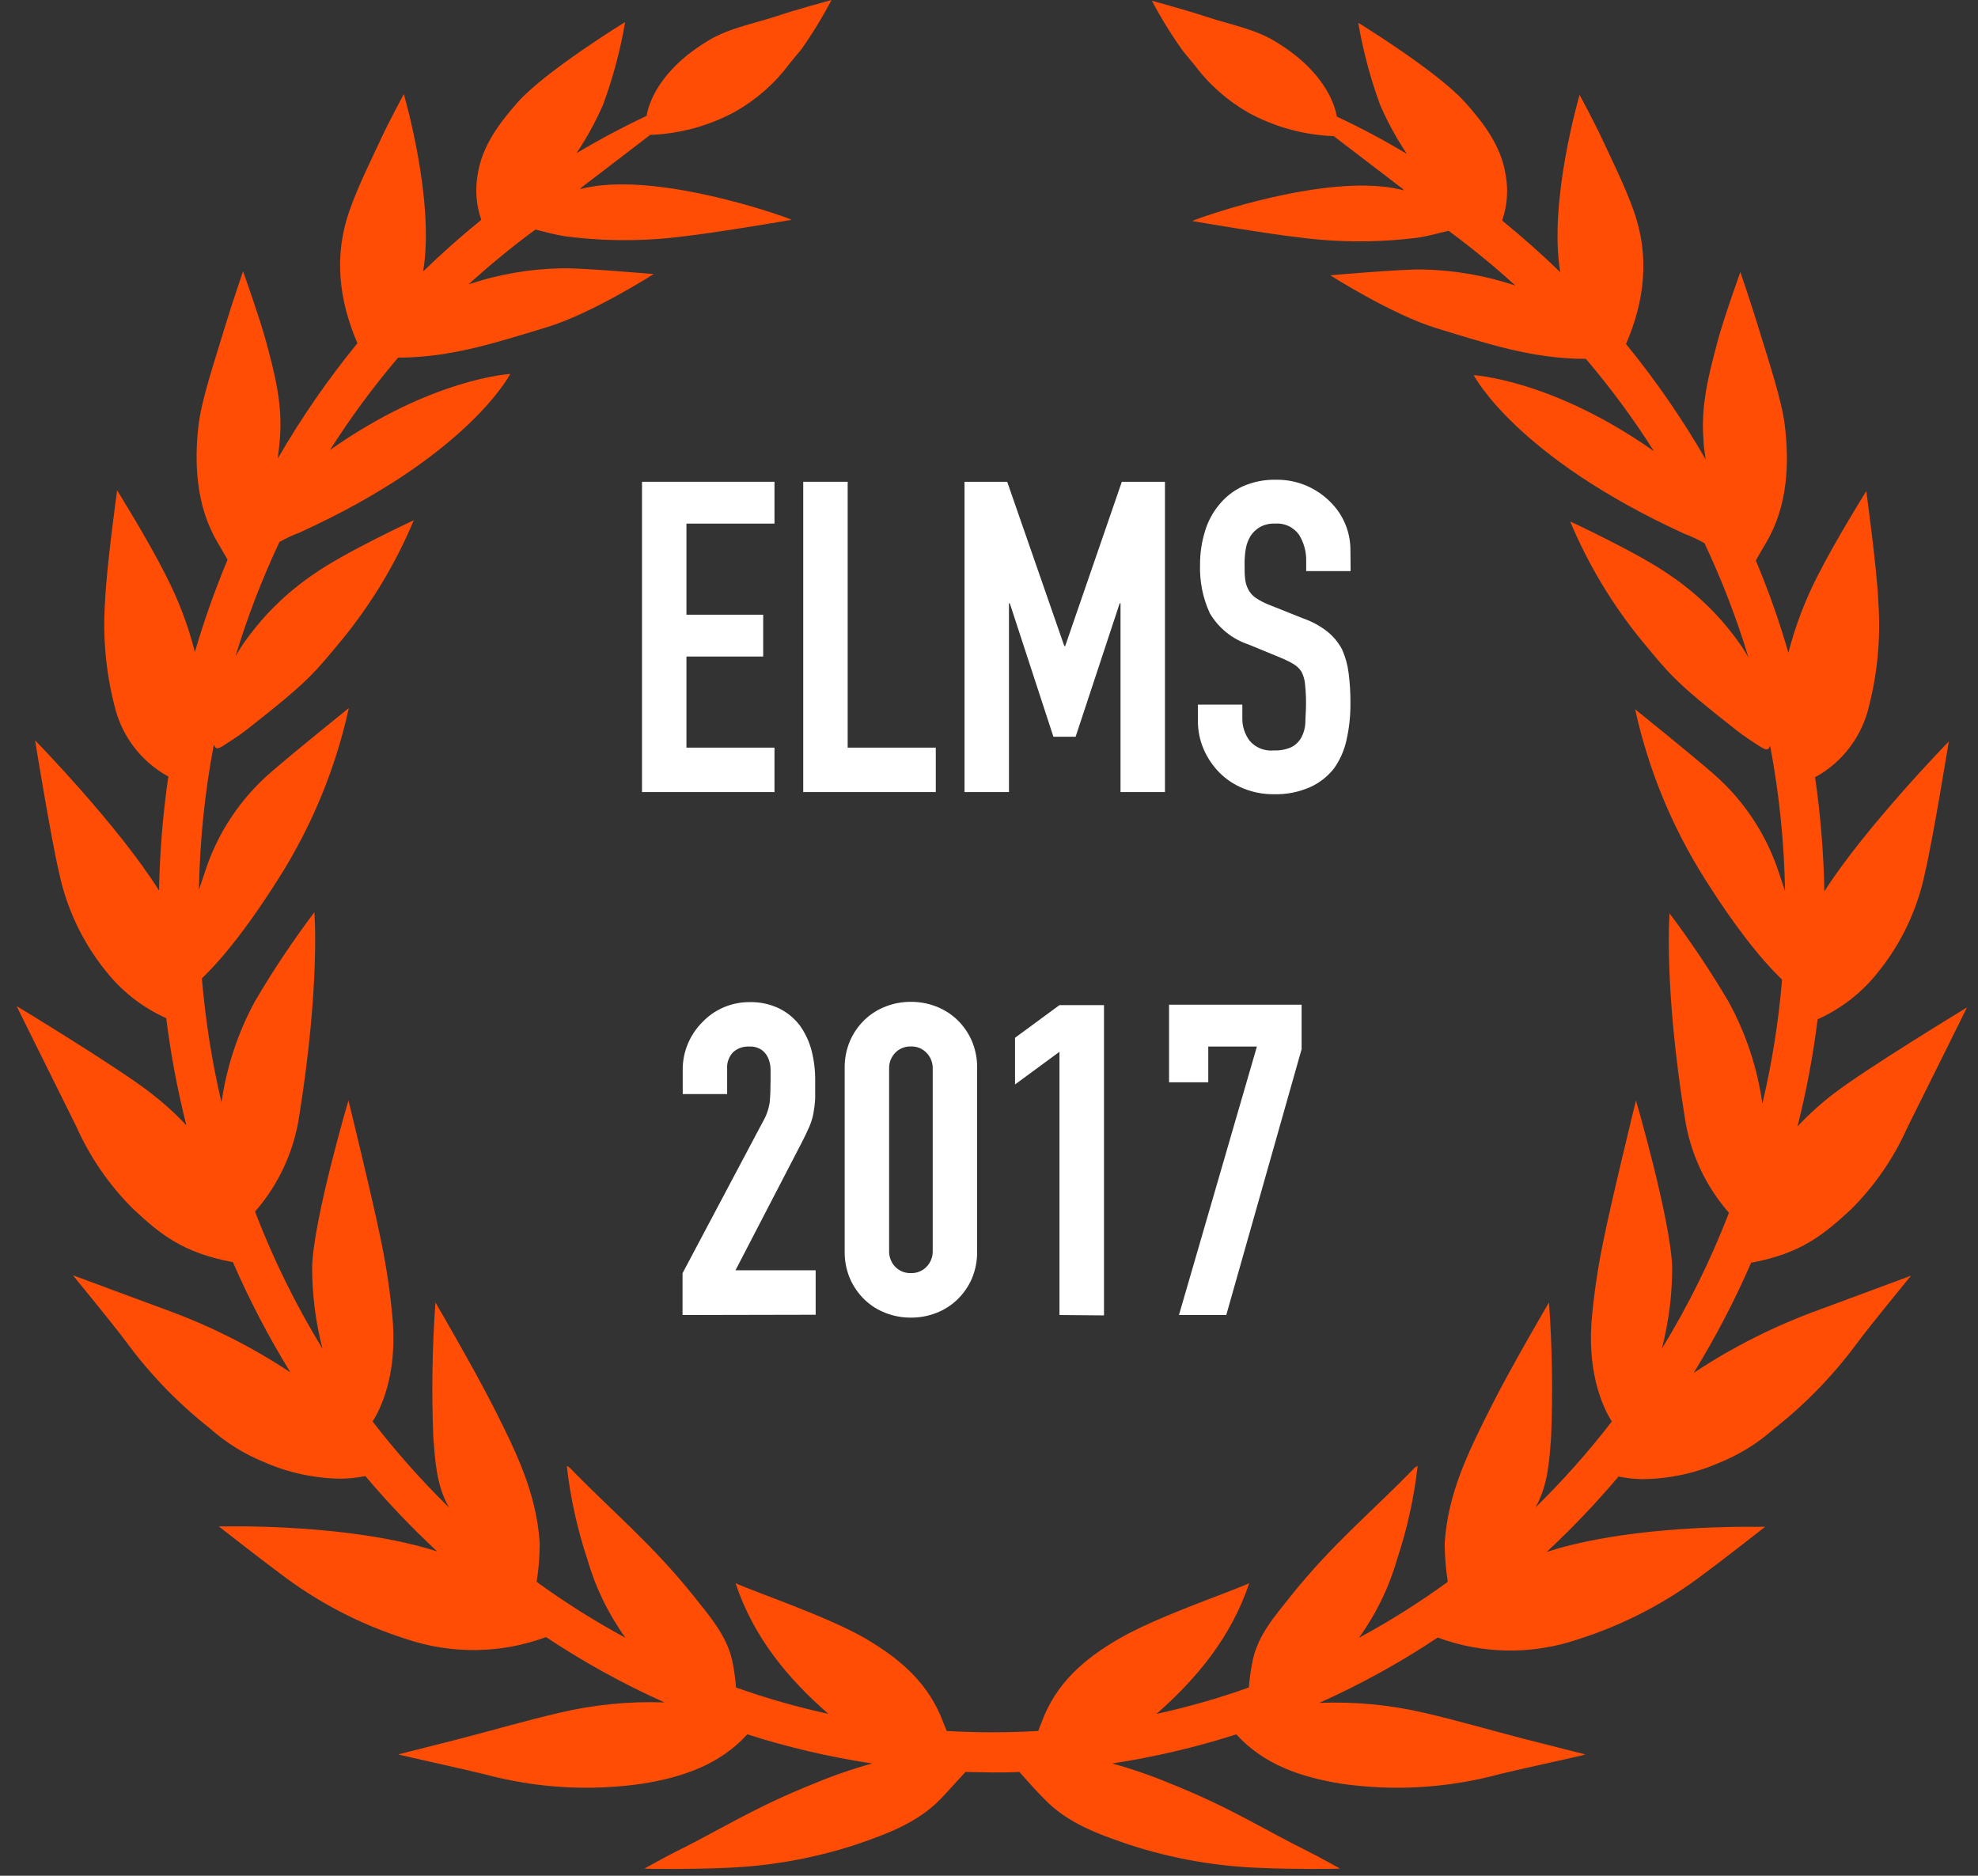<svg width="116" height="110" viewBox="0 0 116 110" fill="none" xmlns="http://www.w3.org/2000/svg">
<rect x="0" y="0" width="116" height="110" fill="#333333" stroke="none"/>
<path d="M37.651 46.45V28.253H45.42V30.706H40.257V36.049H44.757V38.501H40.257V43.844H45.42V46.45H37.651Z" fill="white"/>
<path d="M47.106 46.45V28.253H49.712V43.844H54.879V46.45H47.106Z" fill="white"/>
<path d="M56.565 46.45V28.253H59.067L62.417 37.888H62.467L65.79 28.253H68.319V46.45H65.713V35.381H65.664L63.08 43.204H61.777L59.22 35.381H59.171V46.45H56.565Z" fill="white"/>
<path d="M79.207 33.492H76.602V32.906C76.615 32.36 76.469 31.821 76.18 31.357C76.021 31.134 75.806 30.957 75.558 30.843C75.309 30.729 75.035 30.681 74.762 30.706C74.459 30.691 74.158 30.762 73.892 30.908C73.672 31.035 73.485 31.211 73.344 31.423C73.204 31.653 73.108 31.907 73.06 32.173C73.011 32.466 72.987 32.763 72.989 33.06C72.989 33.415 72.989 33.711 73.021 33.952C73.044 34.176 73.111 34.394 73.219 34.592C73.325 34.786 73.477 34.952 73.662 35.074C73.915 35.24 74.184 35.377 74.467 35.485L76.459 36.279C76.968 36.459 77.443 36.721 77.866 37.056C78.213 37.341 78.5 37.693 78.709 38.09C78.906 38.534 79.035 39.005 79.092 39.486C79.167 40.075 79.202 40.667 79.196 41.26C79.202 41.978 79.125 42.695 78.966 43.395C78.837 43.998 78.586 44.568 78.228 45.07C77.854 45.544 77.371 45.92 76.821 46.165C76.152 46.458 75.426 46.598 74.697 46.576C74.093 46.581 73.494 46.468 72.934 46.242C72.407 46.034 71.929 45.721 71.527 45.322C71.135 44.928 70.819 44.463 70.596 43.953C70.363 43.418 70.246 42.84 70.251 42.257V41.32H72.857V42.142C72.854 42.606 73.002 43.06 73.279 43.433C73.451 43.637 73.67 43.796 73.917 43.896C74.164 43.996 74.431 44.035 74.697 44.008C75.052 44.025 75.406 43.959 75.731 43.817C75.972 43.694 76.171 43.504 76.306 43.269C76.451 43.007 76.535 42.715 76.552 42.415C76.552 42.081 76.591 41.709 76.591 41.32C76.596 40.927 76.578 40.534 76.536 40.143C76.518 39.886 76.449 39.635 76.333 39.404C76.215 39.216 76.054 39.058 75.863 38.944C75.611 38.798 75.349 38.67 75.08 38.561L73.219 37.795C72.267 37.48 71.462 36.83 70.952 35.966C70.541 35.074 70.344 34.097 70.377 33.114C70.373 32.456 70.469 31.8 70.662 31.171C70.83 30.591 71.117 30.052 71.505 29.589C71.873 29.136 72.339 28.772 72.868 28.527C73.491 28.25 74.168 28.116 74.85 28.133C75.461 28.126 76.067 28.247 76.629 28.488C77.147 28.715 77.619 29.036 78.019 29.436C78.392 29.803 78.687 30.24 78.889 30.722C79.091 31.204 79.196 31.721 79.196 32.244L79.207 33.492Z" fill="white"/>
<path d="M40.027 77.117V74.665L44.73 65.796C44.942 65.438 45.081 65.042 45.141 64.63C45.173 64.302 45.19 63.886 45.19 63.393C45.19 63.174 45.19 62.938 45.19 62.692C45.186 62.468 45.137 62.246 45.047 62.041C44.963 61.851 44.831 61.687 44.664 61.565C44.444 61.424 44.186 61.356 43.925 61.373C43.581 61.356 43.245 61.476 42.989 61.707C42.868 61.836 42.775 61.989 42.716 62.155C42.656 62.322 42.632 62.499 42.644 62.676V64.159H40.038V62.73C40.035 62.204 40.14 61.682 40.345 61.198C40.543 60.73 40.83 60.304 41.188 59.944C41.535 59.579 41.952 59.286 42.414 59.085C42.898 58.874 43.42 58.766 43.947 58.767C44.552 58.751 45.153 58.879 45.699 59.139C46.176 59.377 46.592 59.721 46.914 60.147C47.226 60.587 47.456 61.081 47.593 61.603C47.738 62.172 47.81 62.757 47.806 63.344C47.806 63.787 47.806 64.154 47.806 64.439C47.789 64.725 47.755 65.01 47.703 65.293C47.649 65.575 47.563 65.851 47.445 66.114C47.33 66.382 47.166 66.716 46.963 67.11L43.131 74.495H47.834V77.101L40.027 77.117Z" fill="white"/>
<path d="M49.536 62.67C49.523 62.106 49.632 61.546 49.854 61.028C50.056 60.565 50.349 60.146 50.713 59.796C51.07 59.457 51.49 59.193 51.951 59.019C52.419 58.84 52.916 58.748 53.418 58.751C53.921 58.748 54.42 58.839 54.89 59.019C55.35 59.194 55.77 59.458 56.127 59.796C56.492 60.146 56.785 60.565 56.987 61.028C57.209 61.546 57.317 62.106 57.304 62.67V73.356C57.316 73.92 57.208 74.48 56.987 74.999C56.784 75.46 56.492 75.876 56.127 76.225C55.77 76.563 55.35 76.827 54.89 77.002C54.42 77.182 53.921 77.273 53.418 77.27C52.916 77.272 52.419 77.182 51.951 77.002C51.49 76.829 51.07 76.564 50.713 76.225C50.349 75.876 50.057 75.46 49.854 74.999C49.633 74.48 49.524 73.92 49.536 73.356V62.67ZM52.142 73.356C52.137 73.527 52.166 73.697 52.227 73.857C52.288 74.017 52.38 74.163 52.498 74.287C52.617 74.409 52.76 74.506 52.919 74.57C53.077 74.634 53.247 74.664 53.418 74.659C53.589 74.665 53.759 74.635 53.917 74.571C54.076 74.507 54.219 74.41 54.337 74.287C54.457 74.164 54.55 74.018 54.612 73.858C54.675 73.698 54.704 73.528 54.699 73.356V62.67C54.704 62.499 54.675 62.328 54.612 62.168C54.55 62.008 54.457 61.863 54.337 61.74C54.219 61.616 54.076 61.52 53.917 61.455C53.759 61.391 53.589 61.361 53.418 61.367C53.247 61.362 53.077 61.393 52.919 61.457C52.76 61.521 52.617 61.617 52.498 61.74C52.38 61.864 52.288 62.01 52.227 62.169C52.166 62.329 52.137 62.499 52.142 62.67V73.356Z" fill="white"/>
<path d="M62.133 77.117V61.679L59.527 63.596V60.858L62.133 58.942H64.744V77.139L62.133 77.117Z" fill="white"/>
<path d="M69.14 77.117L73.711 61.373H70.859V63.47H68.56V58.92H76.333V61.526L71.915 77.117H69.14Z" fill="white"/>
<path d="M99.326 80.511C100.602 78.434 101.731 76.27 102.703 74.035H102.78C105.61 73.488 106.896 72.453 108.561 70.915C109.939 69.541 111.053 67.924 111.845 66.147C113.679 62.473 115.354 59.079 115.354 59.079C115.354 59.079 109.437 62.67 107.537 64.137C106.777 64.718 106.066 65.361 105.413 66.059C105.937 63.991 106.332 61.892 106.595 59.774C107.987 59.15 109.206 58.198 110.148 56.999C111.507 55.315 112.445 53.331 112.885 51.212C113.351 49.253 114.287 43.483 114.287 43.483C114.287 43.483 109.409 48.486 106.99 52.269C106.949 50.024 106.766 47.785 106.442 45.563H106.48C107.266 45.127 107.951 44.529 108.49 43.811C109.03 43.092 109.412 42.268 109.612 41.392C110.111 39.426 110.296 37.393 110.159 35.37C110.077 33.339 109.448 28.8 109.448 28.8C109.448 28.8 107.625 31.724 106.601 33.755C105.862 35.194 105.285 36.71 104.882 38.277C104.349 36.439 103.711 34.633 102.971 32.868C103.179 32.496 103.376 32.156 103.579 31.817C104.844 29.676 104.937 27.186 104.674 24.974C104.493 23.441 103.71 21.142 103.064 19.018C102.763 18.016 102.063 15.952 102.063 15.952C102.063 15.952 101.083 18.689 100.749 19.943C100.201 21.985 99.742 23.775 99.9 25.751C99.9 26.151 99.977 26.551 100.032 26.945C98.659 24.565 97.095 22.3 95.357 20.173C96.451 17.644 96.758 15.033 95.811 12.367C95.296 10.921 94.601 9.531 93.95 8.135C93.555 7.275 92.636 5.562 92.636 5.562C92.636 5.562 90.796 11.814 91.503 15.963C90.408 14.901 89.275 13.894 88.092 12.936C88.388 12.087 88.461 11.177 88.306 10.292C88.054 8.606 87.046 7.259 85.935 6.016C84.293 4.177 79.656 1.336 79.656 1.336C79.935 2.976 80.363 4.586 80.937 6.148C81.37 7.154 81.896 8.118 82.508 9.027C81.178 8.228 79.804 7.494 78.397 6.837C78.293 6.191 77.718 4.182 74.751 2.409C73.53 1.675 72.074 1.429 70.722 0.974C69.726 0.64 67.552 0.044 67.552 0.044C68.094 1.069 68.705 2.057 69.381 3C69.616 3.279 69.835 3.547 70.054 3.816C70.906 4.957 71.986 5.909 73.224 6.613C74.759 7.45 76.469 7.919 78.216 7.982L82.24 11.058C82.273 11.091 82.304 11.126 82.333 11.162C81.913 11.054 81.484 10.979 81.052 10.938C76.552 10.494 69.928 12.909 69.928 12.963C70.224 13.018 74.357 13.719 76.262 13.932C78.561 14.228 80.888 14.228 83.187 13.932C83.734 13.845 84.282 13.697 84.95 13.533C86.312 14.534 87.621 15.607 88.87 16.746C87.104 16.154 85.257 15.836 83.395 15.804C82.207 15.777 78.014 16.144 78.014 16.144C78.014 16.144 81.638 18.454 84.244 19.248C87.2 20.146 89.893 21.054 93.003 21.043C94.46 22.755 95.795 24.565 96.999 26.463C91.037 22.253 86.428 22.001 86.428 22.001C86.428 22.001 88.875 26.775 98.794 31.308C99.197 31.458 99.587 31.641 99.96 31.855C100.983 34.023 101.845 36.262 102.539 38.556C102.413 38.342 102.287 38.129 102.15 37.926C101.026 36.275 99.597 34.854 97.941 33.738C96.167 32.474 92.083 30.58 92.083 30.58C93.147 33.122 94.576 35.495 96.326 37.625C97.902 39.514 98.138 39.924 101.8 42.798C102.265 43.165 102.763 43.488 103.262 43.806C103.585 44.003 103.721 44.014 103.809 43.729C104.341 46.54 104.634 49.392 104.685 52.253L104.34 51.229C103.611 48.96 102.275 46.934 100.475 45.371C99.096 44.172 95.893 41.594 95.893 41.594C96.665 45.116 98.045 48.477 99.971 51.525C102.468 55.488 104.05 56.999 104.51 57.448C104.306 59.898 103.92 62.33 103.355 64.723C103.063 62.642 102.399 60.63 101.395 58.783C100.333 56.98 99.171 55.239 97.913 53.566C97.913 53.566 97.557 57.765 98.816 65.61C99.138 67.654 100.032 69.566 101.395 71.123C100.326 73.893 99.009 76.561 97.459 79.093C97.866 77.52 98.07 75.901 98.066 74.276C97.951 71.435 95.942 64.532 95.942 64.532C95.942 64.532 94.448 70.635 94.01 72.869C93.691 74.418 93.464 75.985 93.331 77.561C93.112 80.757 94.092 82.674 94.525 83.363C93.149 85.145 91.653 86.829 90.046 88.405C90.061 88.383 90.074 88.359 90.085 88.334C90.785 87.064 90.857 85.668 90.966 84.261C91.072 81.633 91.03 79.001 90.84 76.378C90.84 76.378 88.59 80.21 87.413 82.559C86.034 85.296 84.912 87.617 84.725 90.491C84.726 91.252 84.787 92.011 84.906 92.763C83.244 93.973 81.503 95.07 79.695 96.047C80.701 94.651 81.458 93.092 81.933 91.438C82.524 89.66 82.927 87.825 83.138 85.964C83.073 85.994 83.012 86.033 82.957 86.079C80.521 88.597 78.101 90.573 75.66 93.644C74.751 94.788 73.782 95.889 73.47 97.35C73.358 97.881 73.281 98.419 73.24 98.96C71.468 99.59 69.658 100.108 67.821 100.509C70.213 98.407 72.2 95.998 73.262 92.845C71.915 93.447 67.859 94.805 65.631 96.097C63.556 97.296 61.914 98.724 61.076 101.024C61.032 101.149 60.956 101.336 60.885 101.511C59.998 101.56 59.105 101.587 58.202 101.587C57.299 101.587 56.407 101.56 55.52 101.511L55.323 101.024C54.491 98.752 52.848 97.323 50.773 96.097C48.545 94.805 44.489 93.447 43.137 92.845C44.193 96.014 46.191 98.423 48.584 100.509C46.746 100.108 44.936 99.59 43.164 98.96C43.123 98.419 43.046 97.881 42.934 97.35C42.595 95.889 41.626 94.788 40.717 93.644C38.276 90.573 35.856 88.597 33.42 86.079C33.365 86.033 33.304 85.994 33.239 85.964C33.45 87.825 33.853 89.66 34.444 91.438C34.919 93.092 35.676 94.651 36.683 96.047C34.874 95.07 33.133 93.973 31.471 92.763C31.59 92.011 31.651 91.252 31.652 90.491C31.46 87.617 30.343 85.285 28.964 82.559C27.787 80.237 25.537 76.378 25.537 76.378C25.347 79.001 25.305 81.633 25.411 84.261C25.52 85.668 25.591 87.064 26.292 88.334C26.303 88.359 26.316 88.383 26.331 88.405C24.724 86.829 23.228 85.145 21.853 83.363C22.285 82.674 23.265 80.757 23.041 77.561C22.912 75.984 22.687 74.418 22.367 72.869C21.929 70.635 20.435 64.532 20.435 64.532C20.435 64.532 18.398 71.429 18.305 74.276C18.302 75.901 18.506 77.52 18.913 79.093C17.352 76.539 16.027 73.847 14.955 71.052C16.318 69.495 17.212 67.583 17.533 65.539C18.792 57.716 18.437 53.495 18.437 53.495C17.179 55.167 16.016 56.909 14.955 58.712C13.952 60.56 13.286 62.571 12.99 64.652C12.429 62.258 12.045 59.827 11.84 57.377C12.3 56.922 13.882 55.417 16.378 51.453C18.305 48.405 19.685 45.045 20.457 41.523C20.457 41.523 17.254 44.101 15.875 45.3C14.073 46.861 12.736 48.888 12.01 51.158L11.665 52.181C11.716 49.321 12.009 46.469 12.541 43.658C12.634 43.943 12.771 43.937 13.088 43.734C13.586 43.417 14.085 43.094 14.55 42.727C18.212 39.853 18.448 39.443 20.024 37.554C21.773 35.424 23.203 33.051 24.267 30.509C24.267 30.509 20.183 32.403 18.404 33.667C16.75 34.785 15.323 36.206 14.199 37.855C14.063 38.058 13.937 38.271 13.811 38.485C14.505 36.191 15.367 33.951 16.389 31.784C16.762 31.57 17.152 31.387 17.555 31.237C27.475 26.731 29.922 21.93 29.922 21.93C29.922 21.93 25.312 22.182 19.351 26.392C20.555 24.494 21.89 22.683 23.347 20.972C26.456 20.972 29.15 20.074 32.106 19.177C34.712 18.383 38.336 16.073 38.336 16.073C38.336 16.073 34.137 15.706 32.955 15.733C31.092 15.765 29.246 16.083 27.48 16.675C28.729 15.535 30.038 14.463 31.4 13.461C32.051 13.626 32.604 13.774 33.163 13.861C35.462 14.157 37.789 14.157 40.088 13.861C41.993 13.648 46.109 12.947 46.421 12.892C46.421 12.837 39.797 10.423 35.298 10.867C34.865 10.907 34.437 10.982 34.017 11.091C34.045 11.054 34.076 11.02 34.11 10.987L38.133 7.91C39.881 7.848 41.59 7.379 43.126 6.542C44.364 5.838 45.443 4.886 46.295 3.744C46.514 3.476 46.733 3.197 46.969 2.929C47.632 1.994 48.232 1.015 48.764 0C48.764 0 46.575 0.597 45.595 0.931C44.243 1.385 42.786 1.631 41.566 2.365C38.593 4.139 38.024 6.148 37.92 6.794C36.507 7.462 35.137 8.191 33.809 8.983C34.421 8.075 34.947 7.111 35.38 6.104C35.953 4.543 36.382 2.932 36.661 1.292C36.661 1.292 32.04 4.133 30.382 5.973C29.287 7.215 28.263 8.567 28.011 10.248C27.856 11.133 27.929 12.043 28.225 12.892C27.042 13.85 25.909 14.857 24.814 15.919C25.52 11.764 23.681 5.518 23.681 5.518C23.681 5.518 22.761 7.232 22.367 8.091C21.716 9.487 21.02 10.877 20.506 12.323C19.559 14.989 19.876 17.6 20.96 20.129C19.222 22.257 17.658 24.521 16.285 26.901C16.34 26.507 16.384 26.107 16.416 25.707C16.575 23.715 16.126 21.941 15.568 19.899C15.234 18.668 14.254 15.908 14.254 15.908C14.254 15.908 13.553 17.972 13.252 18.974C12.606 21.12 11.824 23.397 11.643 24.93C11.391 27.12 11.484 29.633 12.738 31.773C12.94 32.112 13.132 32.452 13.345 32.824C12.607 34.59 11.967 36.396 11.429 38.233C11.031 36.665 10.454 35.148 9.71 33.711C8.692 31.68 6.869 28.757 6.869 28.757C6.869 28.757 6.24 33.273 6.158 35.326C6.021 37.349 6.206 39.382 6.705 41.348C6.905 42.224 7.287 43.048 7.826 43.767C8.366 44.486 9.051 45.083 9.836 45.519H9.875C9.55 47.741 9.368 49.981 9.327 52.225C6.924 48.393 2.057 43.417 2.057 43.417C2.057 43.417 2.993 49.187 3.459 51.147C3.899 53.265 4.838 55.249 6.196 56.933C7.138 58.132 8.357 59.085 9.749 59.709C10.012 61.826 10.407 63.925 10.931 65.993C10.277 65.296 9.566 64.653 8.807 64.072C6.908 62.594 0.973 58.997 0.973 58.997C0.973 58.997 2.649 62.391 4.477 66.064C5.276 67.861 6.401 69.494 7.794 70.882C9.437 72.42 10.745 73.455 13.575 74.002H13.652C14.624 76.238 15.753 78.402 17.03 80.478C14.726 78.956 12.248 77.713 9.65 76.778L4.274 74.785C4.274 74.785 6.716 77.758 7.422 78.721C8.816 80.61 10.456 82.304 12.3 83.757C13.254 84.608 14.349 85.285 15.535 85.761C16.958 86.382 18.493 86.706 20.046 86.714C20.51 86.705 20.971 86.654 21.426 86.56C22.741 88.118 24.149 89.595 25.641 90.984C24.278 90.535 20.796 89.615 14.539 89.511C13.991 89.511 12.831 89.511 12.831 89.511C12.831 89.511 15.305 91.449 16.389 92.248C18.62 93.958 21.132 95.266 23.812 96.113C26.481 97.019 29.38 96.981 32.024 96.004C34.229 97.472 36.553 98.754 38.971 99.836C36.898 99.76 34.825 99.965 32.807 100.443C30.863 100.898 28.947 101.451 27.02 101.954L23.352 102.885C23.522 102.94 26.856 103.668 28.427 104.051C31.447 104.863 34.601 105.05 37.695 104.598C40.016 104.221 42.19 103.503 43.827 101.708C46.219 102.471 48.668 103.043 51.151 103.416C49.996 103.734 48.862 104.125 47.757 104.587C44.215 106 42.349 107.242 39.655 108.578C39.026 108.89 38.418 109.241 37.799 109.574C37.799 109.613 40.909 109.613 42.233 109.547C44.953 109.477 47.647 109.01 50.232 108.162C52.016 107.543 53.784 106.908 55.158 105.502C55.657 104.981 56.127 104.44 56.62 103.914C57.167 103.914 57.671 103.941 58.202 103.941C58.733 103.941 59.259 103.941 59.784 103.914C60.277 104.461 60.748 105.009 61.246 105.502C62.593 106.908 64.366 107.543 66.173 108.162C68.749 109.008 71.433 109.474 74.144 109.547C75.468 109.613 78.572 109.613 78.578 109.574C77.959 109.241 77.352 108.89 76.722 108.578C74.028 107.242 72.162 106 68.62 104.587C67.514 104.125 66.381 103.734 65.226 103.416C67.692 103.04 70.125 102.469 72.501 101.708C74.144 103.509 76.333 104.221 78.632 104.598C81.727 105.05 84.881 104.863 87.9 104.051C89.472 103.668 92.827 102.956 92.975 102.885L89.307 101.954C87.38 101.451 85.475 100.898 83.521 100.443C81.505 99.975 79.436 99.78 77.368 99.863C79.786 98.781 82.11 97.5 84.315 96.031C86.958 97.009 89.858 97.048 92.526 96.14C95.209 95.294 97.723 93.986 99.955 92.275C101.05 91.471 103.513 89.538 103.513 89.538C103.513 89.538 102.375 89.538 101.805 89.538C95.548 89.637 92.067 90.562 90.703 91.011C92.195 89.622 93.603 88.145 94.919 86.588C95.373 86.681 95.835 86.733 96.298 86.741C97.851 86.733 99.386 86.409 100.809 85.788C101.995 85.312 103.089 84.634 104.044 83.785C105.888 82.332 107.528 80.638 108.922 78.748C109.628 77.785 112.07 74.812 112.07 74.812L106.694 76.805C104.099 77.743 101.626 78.987 99.326 80.511Z" fill="#FF4D06"/>
</svg>

